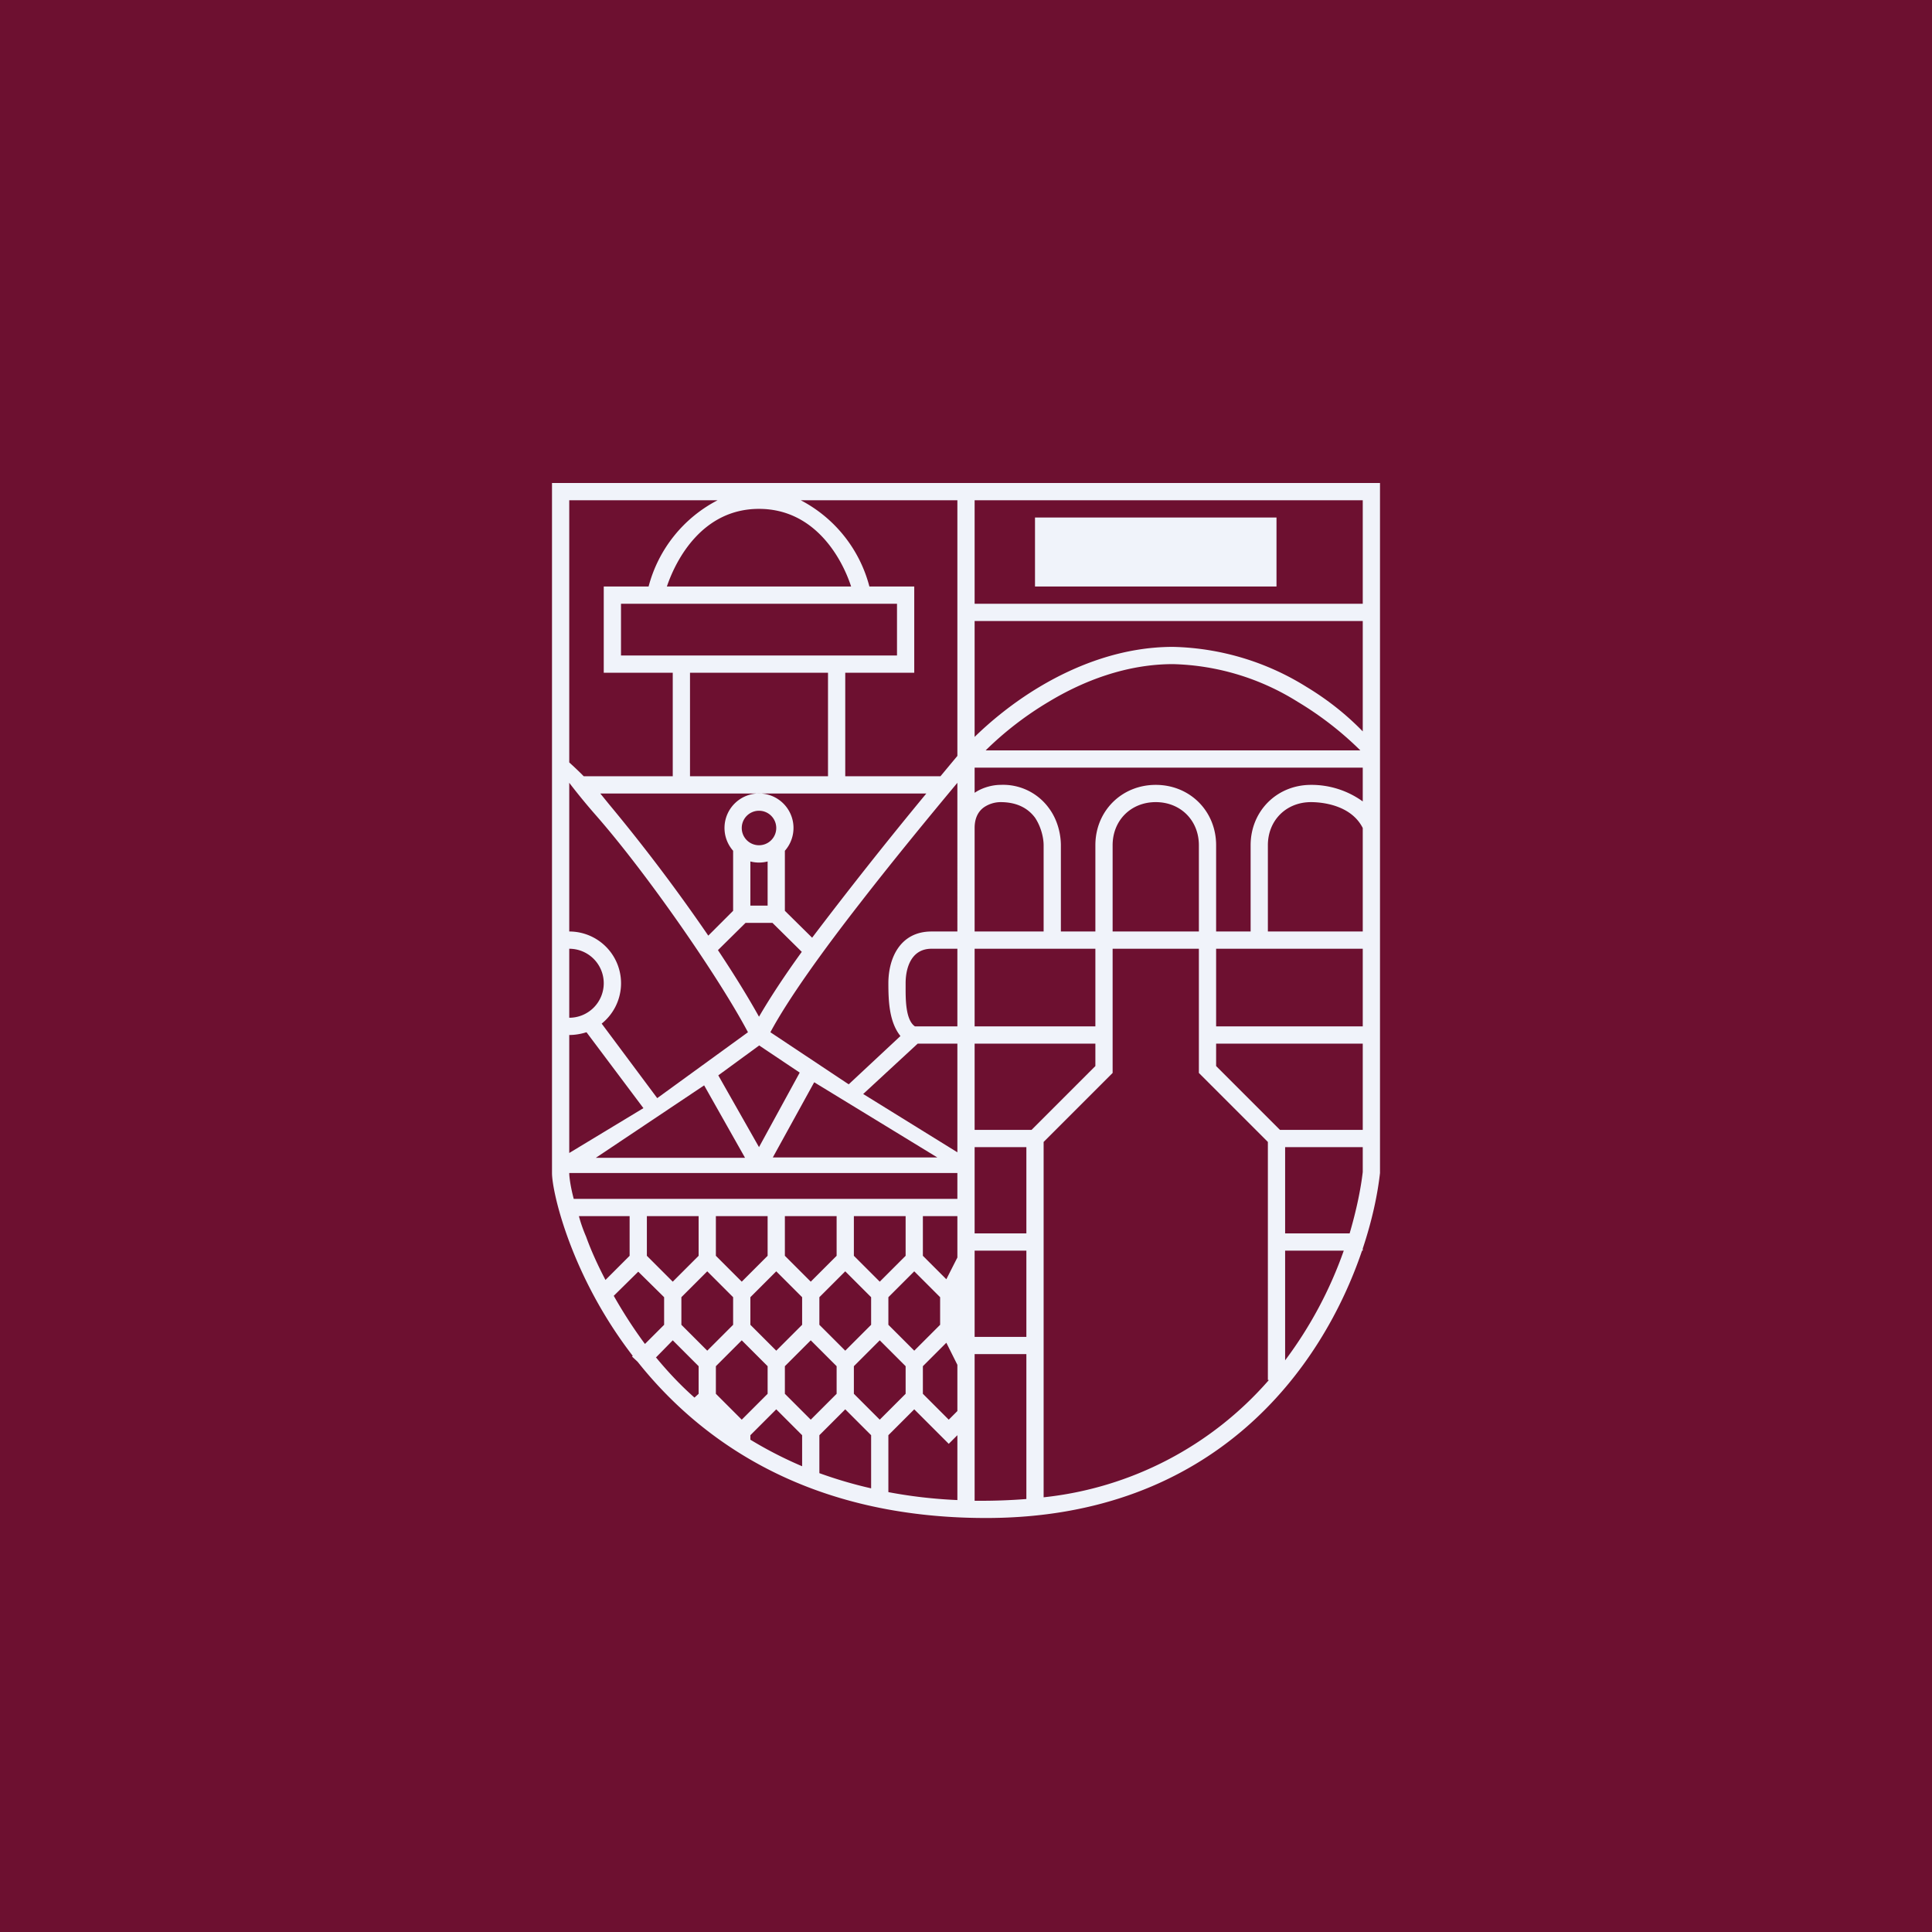 <!-- by TradingView --><svg width="56" height="56" viewBox="0 0 56 56" xmlns="http://www.w3.org/2000/svg"><path fill="#6D1030" d="M0 0h56v56H0z"/><path fill-rule="evenodd" d="M39.5 14.5H28.25v3H39.5v-3ZM16 14h24v20c-.07.63-.23 1.38-.5 2.19v.06h-.02C38.32 39.67 35.2 44 28.58 44c-5.11 0-8.24-2.19-10.1-4.53l-.16-.15.02-.02C16.55 36.98 16 34.55 16 34V14Zm11.75 7.91V14.5h-4.54A3.94 3.94 0 0 1 25.2 17h1.3v2.5h-2v3h2.76l.49-.59ZM17.39 23h9.46a126.73 126.73 0 0 0-3.31 4.18l-.79-.78v-1.74a1 1 0 1 0-1.5 0v1.74l-.72.72a51.1 51.1 0 0 0-2.87-3.8L17.4 23Zm5 3.75.85.84c-.5.69-.92 1.33-1.24 1.88-.3-.54-.71-1.21-1.19-1.93l.8-.79h.79ZM19.5 22.5h-2.58a9.4 9.4 0 0 0-.42-.4v-7.6h4.3a3.94 3.94 0 0 0-2 2.5h-1.3v2.5h2v3Zm-3 4.5v-4.31a18.35 18.35 0 0 0 .78.95c.56.64 1.16 1.41 1.74 2.2 1.1 1.5 2.13 3.08 2.66 4.08l-2.63 1.91-1.61-2.16A1.5 1.5 0 0 0 16.5 27Zm8.1 4.43-2.27-1.51c.52-.97 1.52-2.36 2.62-3.77.97-1.25 2-2.5 2.8-3.46V27H27c-.9 0-1.25.76-1.25 1.5 0 .5.02 1.12.35 1.53l-1.5 1.4ZM27 27.5h.75v2.25h-1.23c-.28-.19-.27-.82-.27-1.16v-.09c0-.44.16-1 .75-1Zm1.25 0v2.25h3.5V27.5h-3.5Zm-1.65 2.75h1.15v3.15l-2.73-1.69 1.58-1.46ZM16.5 34h11.25v.75H16.63c-.1-.38-.13-.65-.13-.75Zm10.25 1.25h1v1.2l-.32.63-.68-.68v-1.15Zm1.5 4v4.25a17.07 17.07 0 0 0 1.5-.05v-4.2h-1.5Zm-.5 1.65v-1.34l-.32-.64-.68.68v.8l.75.75.25-.25Zm0 2.58V41.6l-.25.25-1-1-.75.75v1.65c.63.12 1.3.2 2 .23Zm.5-7.23v2.5h1.5v-2.5h-1.5Zm1.5-.5h-1.5v-2.5h1.5v2.5Zm-1.5-5.5v2.5h1.65l1.85-1.85v-.65h-3.5Zm0-6.25v3h2v-2.5c0-.21-.07-.53-.25-.8-.18-.24-.48-.45-1-.45a.87.87 0 0 0-.48.15c-.14.1-.27.28-.27.6Zm.75-1.25c-.2 0-.5.06-.75.23v-.73H39.5v.98a2.54 2.54 0 0 0-1.5-.48c-.99 0-1.75.76-1.75 1.75V27h-1v-2.5c0-.99-.76-1.75-1.75-1.75s-1.75.76-1.75 1.75V27h-1v-2.5c0-.29-.08-.72-.35-1.08a1.64 1.64 0 0 0-1.4-.67ZM39.5 18v3.2c-.4-.41-.92-.86-1.63-1.29A7.62 7.62 0 0 0 34 18.75c-1.46 0-2.8.52-3.87 1.16-.77.46-1.42 1-1.88 1.45V18H39.5Zm-22 10.5a1 1 0 0 0-1-1v2a1 1 0 0 0 1-1Zm-1 4.91V30c.17 0 .34-.03.5-.08l1.65 2.2-2.15 1.3Zm.49 2.44c-.09-.21-.16-.41-.21-.6h1.47v1.15l-.7.7c-.23-.44-.42-.86-.56-1.25Zm1.7 3.1c-.34-.46-.64-.93-.9-1.39l.71-.7.75.74v.8l-.55.55Zm20.81-4.98c-.06.52-.19 1.13-.38 1.78h-1.87v-2.5h2.25v.72Zm0-3.72v2.5h-2.4l-1.85-1.85v-.65h4.25Zm0-2.75v2.25h-4.25V27.5h4.25Zm0-3.5v3h-2.75v-2.5c0-.72.53-1.25 1.25-1.25.27 0 1.15.06 1.5.75Zm-2.25 12.25h1.7a11.87 11.87 0 0 1-1.7 3.18v-3.18Zm-.5 3.75h.03a10.06 10.06 0 0 1-6.53 3.4V33.1l2-2v-3.6h2.5v3.6l2 2V40Zm-11.5 1.6v1.54c-.53-.12-1.03-.27-1.5-.44v-1.1l.75-.75.75.75Zm-2 0v.9c-.54-.23-1.04-.49-1.5-.77v-.13l.75-.75.75.75Zm-4.24-2.26c.33.4.7.8 1.12 1.17l.12-.11v-.8l-.75-.75-.49.5ZM24.67 17c-.26-.8-1.04-2.25-2.67-2.25S19.6 16.2 19.33 17h5.34ZM24 19.5h-4v3h4v-3Zm-6-2V19h8v-1.5h-8Zm9.25 20.9v-.8l-.75-.75-.75.75v.8l.75.75.75-.75Zm-1 1.2-.75-.75-.75.75v.8l.75.75.75-.75v-.8Zm-2 .8v-.8l-.75-.75-.75.75v.8l.75.75.75-.75Zm-2 0v-.8l-.75-.75-.75.75v.8l.75.75.75-.75Zm-1.75-1.25.75-.75v-.8l-.75-.75-.75.75v.8l.75.75Zm-1-2 .75-.75v-1.15h-1.5v1.15l.75.75Zm1.25-1.9v1.15l.75.75.75-.75v-1.15h-1.5Zm2 0v1.15l.75.75.75-.75v-1.15h-1.5Zm2 0v1.15l.75.75.75-.75v-1.15h-1.5Zm.5 2.35-.75-.75-.75.75v.8l.75.75.75-.75v-.8Zm-2 .8v-.8l-.75-.75-.75.75v.8l.75.75.75-.75ZM34.75 27v-2.5c0-.72-.53-1.25-1.25-1.25s-1.25.53-1.25 1.25V27h2.5Zm-12.74 3.3-1.19.87L22 33.25l1.18-2.16L22 30.3Zm1.59 1.07-1.2 2.18h4.77l-3.57-2.18Zm-2.01 2.18-1.18-2.09-3.14 2.1h4.32ZM22.5 24a.5.5 0 1 1-1 0 .5.5 0 0 1 1 0Zm-.25.97a1 1 0 0 1-.5 0v1.28h.5v-1.28Zm6.32-3.22h10.86a9.6 9.6 0 0 0-1.82-1.41A7.13 7.13 0 0 0 34 19.25c-1.34 0-2.59.48-3.6 1.09a9.6 9.6 0 0 0-1.83 1.41ZM37 15h-7v2h7v-2Z" fill="#F0F3FA"/></svg>